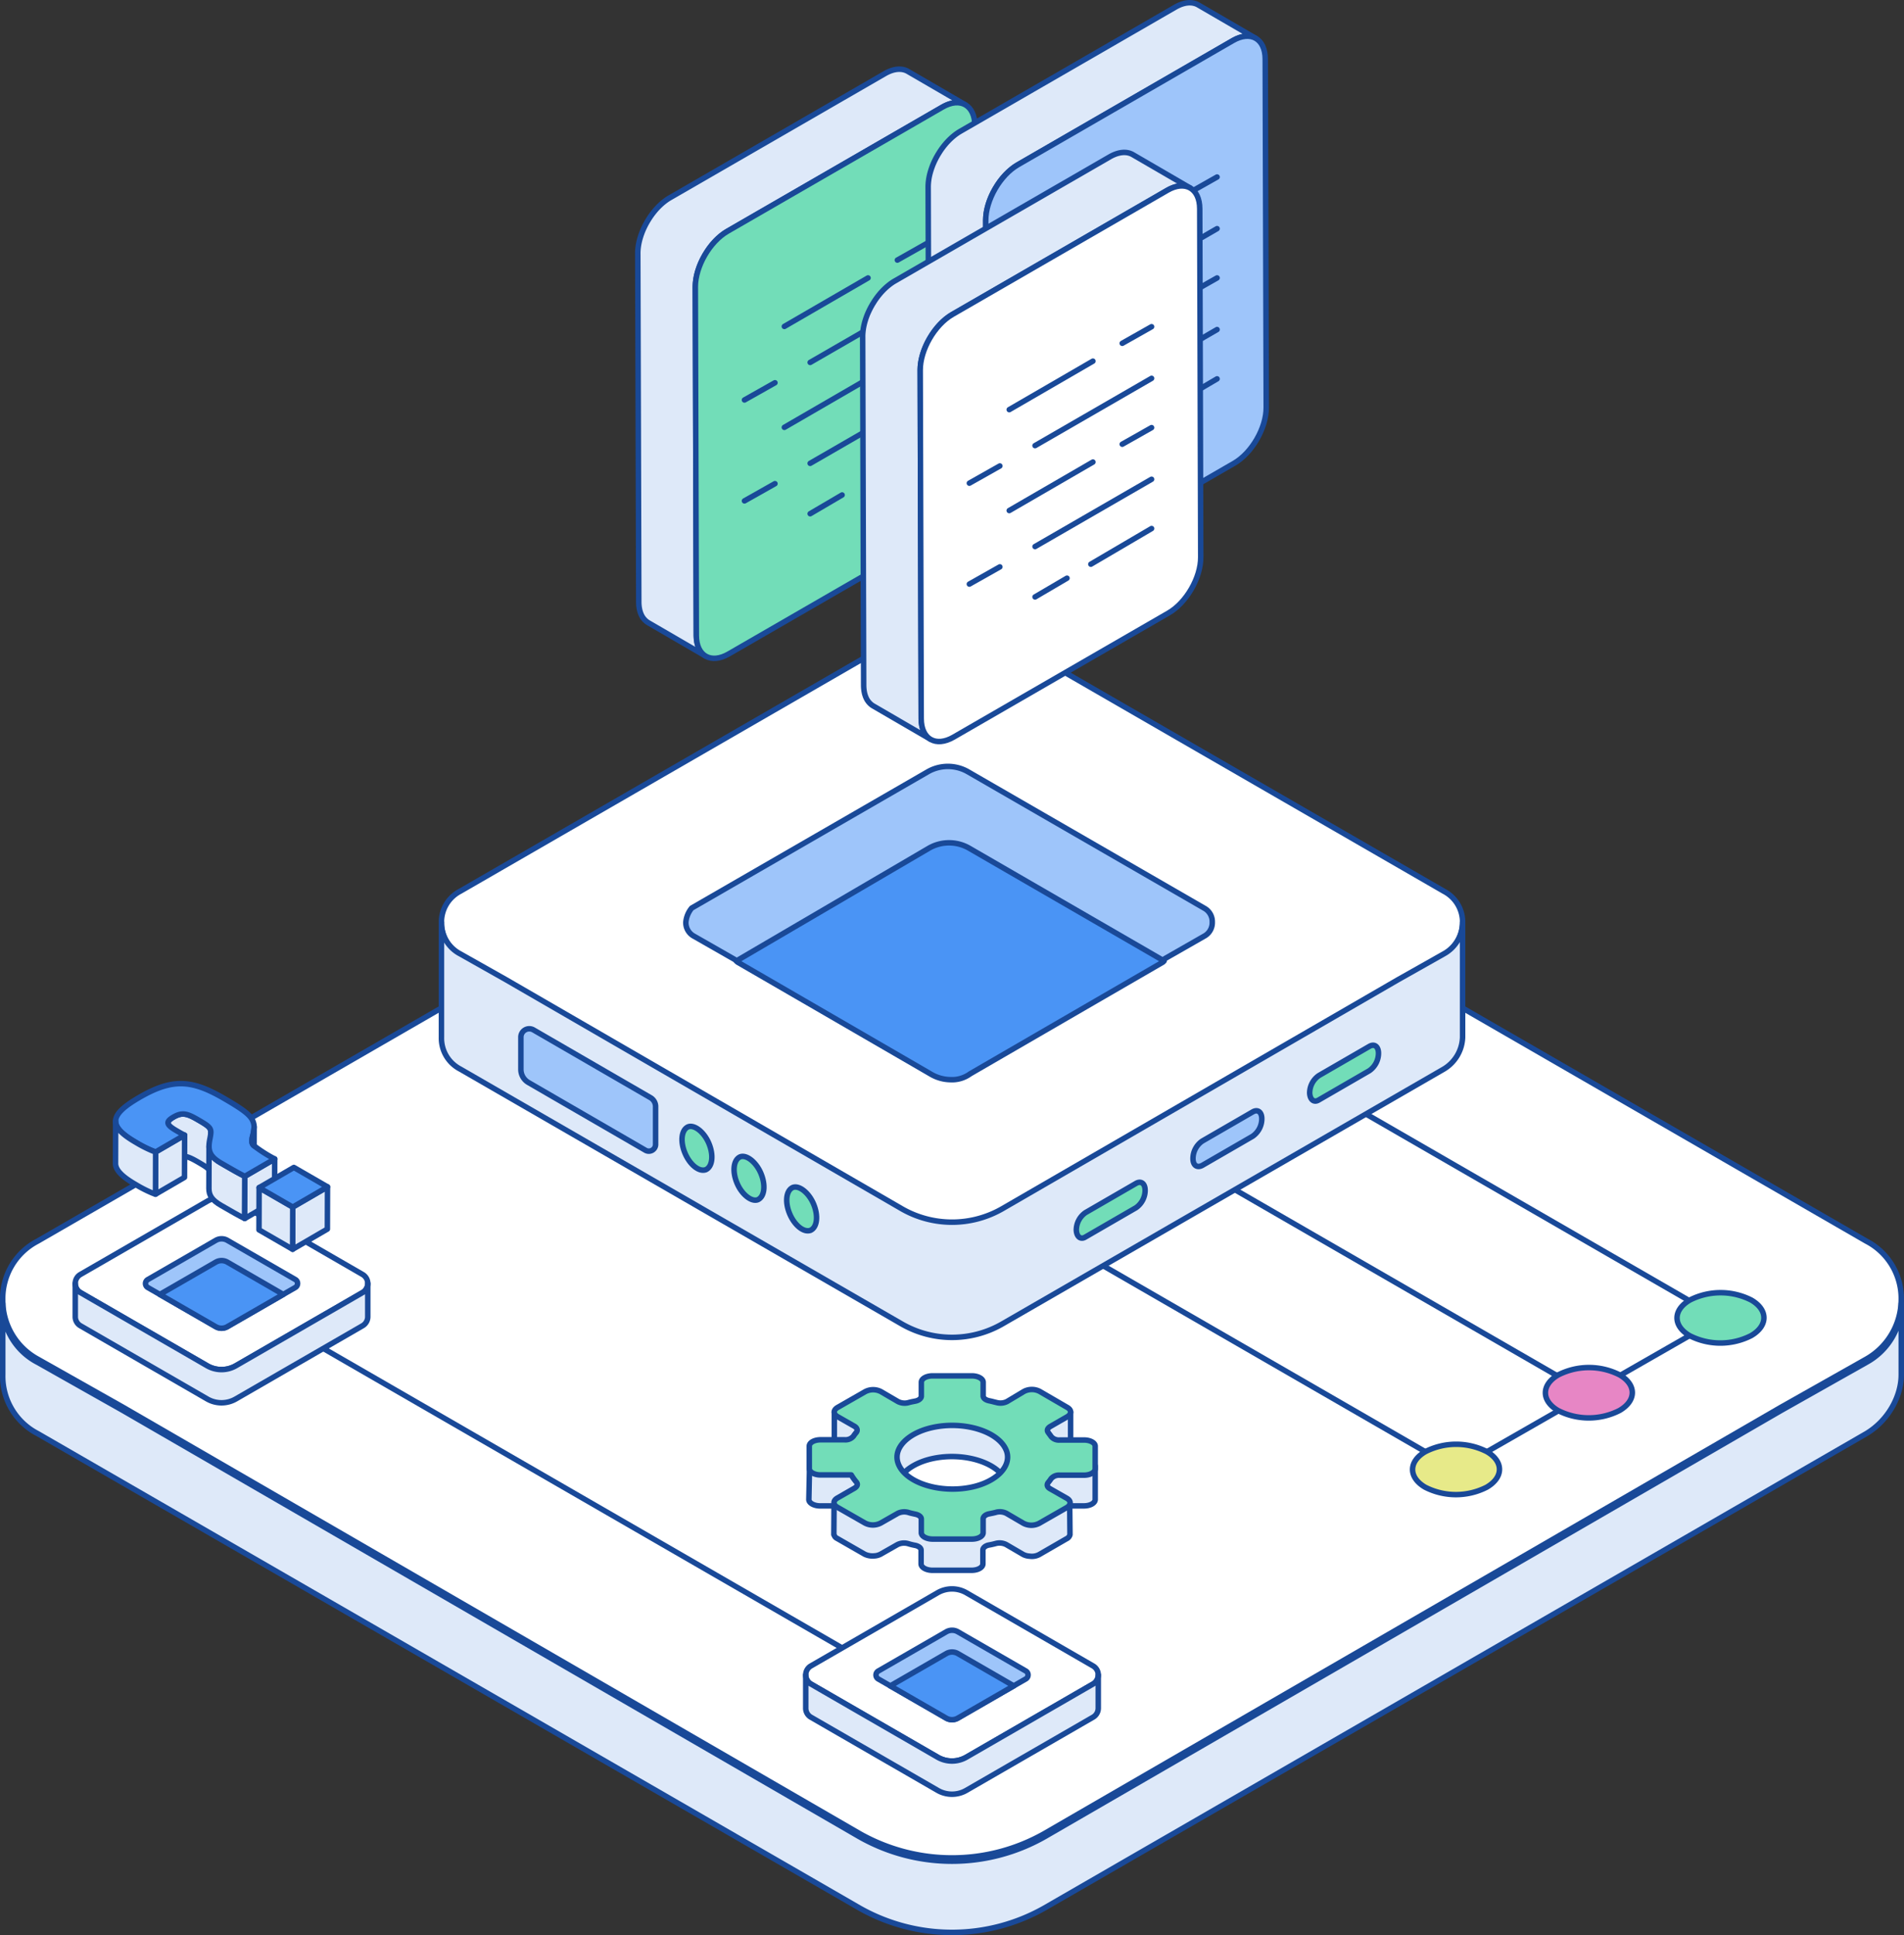 <svg xmlns="http://www.w3.org/2000/svg" width="520.763" height="529.136" viewBox="0 0 520.763 529.136">
  <rect x="0" y="0" width="520.763" height="529.136" fill="#333333" stroke="none"/>
  <g id="Group_6554" data-name="Group 6554" transform="translate(1891.008 -1451.439)">
    <g id="Group_6531" data-name="Group 6531" transform="translate(-1890.258 1654.414)">
      <g id="Group_57" data-name="Group 57">
        <g id="Group_56" data-name="Group 56" transform="translate(32.267 59.852)">
          <g id="Group_55" data-name="Group 55">
            <path id="Path_6933" data-name="Path 6933" d="M-1868.461,1752.47l201.372,116.522a51.331,51.331,0,0,0,50.792,0l201.372-116.522L-1616.3,1635.95a51.329,51.329,0,0,0-50.792,0Z" transform="translate(1868.461 -1629.228)" fill="#fff" stroke="#194998" stroke-linecap="round" stroke-linejoin="round" stroke-width="1.5"/>
          </g>
        </g>
        <g id="Group_56-2" data-name="Group 56">
          <g id="Group_55-2" data-name="Group 55">
            <path id="Path_6934" data-name="Path 6934" d="M-1890.258,1741.319a18.3,18.3,0,0,0,9.562,16.133l23.3,13.147,201.372,116.52a51.328,51.328,0,0,0,50.79,0l201.371-116.52,23.3-13.147a18.834,18.834,0,0,0,9.56-16.133,17.666,17.666,0,0,0-9.56-16.134l-224.676-129.667a51.335,51.335,0,0,0-50.79,0L-1880.7,1725.185A17.663,17.663,0,0,0-1890.258,1741.319Z" transform="translate(1890.258 -1588.797)" fill="#fff" stroke="#194998" stroke-linecap="round" stroke-linejoin="round" stroke-width="1.5"/>
          </g>
        </g>
      </g>
      <path id="Path_6935" data-name="Path 6935" d="M-1890.258,1692.432v19.474a17.665,17.665,0,0,0,9.562,16.134l224.675,129.666a51.327,51.327,0,0,0,50.79,0l224.676-129.666c5.975-3.585,9.56-10.158,9.56-16.134v-19.474a18.306,18.306,0,0,1-9.56,16.134l-23.3,13.145-201.371,116.52a51.327,51.327,0,0,1-50.79,0l-201.372-116.52-23.3-13.145A17.665,17.665,0,0,1-1890.258,1692.432Z" transform="translate(1890.258 -1539.017)" fill="#dee9f9" stroke="#194998" stroke-linecap="round" stroke-linejoin="round" stroke-width="1.5"/>
    </g>
    <line id="Line_554" data-name="Line 554" x1="72.328" y2="41.444" transform="translate(-1492.771 1811.791)" fill="#72ddb8" stroke="#194998" stroke-linecap="round" stroke-linejoin="round" stroke-width="1.5"/>
    <line id="Line_555" data-name="Line 555" x2="99.918" y2="57.665" transform="translate(-1520.361 1754.338)" fill="#72ddb8" stroke="#194998" stroke-linecap="round" stroke-linejoin="round" stroke-width="1.5"/>
    <line id="Line_556" data-name="Line 556" x2="99.918" y2="57.665" transform="translate(-1556.525 1774.848)" fill="#72ddb8" stroke="#194998" stroke-linecap="round" stroke-linejoin="round" stroke-width="1.5"/>
    <line id="Line_557" data-name="Line 557" x2="99.918" y2="57.665" transform="translate(-1592.689 1795.57)" fill="#72ddb8" stroke="#194998" stroke-linecap="round" stroke-linejoin="round" stroke-width="1.5"/>
    <g id="Group_6532" data-name="Group 6532" transform="translate(-1504.656 1804.907)">
      <path id="Path_5930" data-name="Path 5930" d="M-1577.408,1692.474a18.532,18.532,0,0,1,16.812,0c4.625,2.69,4.591,7.051-.062,9.736a18.518,18.518,0,0,1-16.8,0c-4.629-2.7-4.6-7.046.052-9.736" transform="translate(1653.244 -1690.458)" fill="#72ddb8" stroke="#194998" stroke-linecap="round" stroke-linejoin="round" stroke-width="1.5"/>
      <path id="Path_5931" data-name="Path 5931" d="M-1601.725,1706.3a18.534,18.534,0,0,1,16.814,0c4.625,2.687,4.591,7.046-.062,9.733a18.5,18.5,0,0,1-16.8,0c-4.629-2.69-4.605-7.046.047-9.733" transform="translate(1641.565 -1683.815)" fill="#e786c5" stroke="#194998" stroke-linecap="round" stroke-linejoin="round" stroke-width="1.5"/>
      <path id="Path_5932" data-name="Path 5932" d="M-1626.268,1720.473a18.525,18.525,0,0,1,16.814,0c4.625,2.687,4.591,7.046-.063,9.733a18.517,18.517,0,0,1-16.8,0c-4.63-2.69-4.6-7.046.05-9.733" transform="translate(1629.775 -1677.01)" fill="#e7ea89" stroke="#194998" stroke-linecap="round" stroke-linejoin="round" stroke-width="1.5"/>
    </g>
    <g id="Group_6537" data-name="Group 6537" transform="translate(-1770.271 1621.769)">
      <g id="Group_6533" data-name="Group 6533">
        <g id="Group_57-2" data-name="Group 57">
          <g id="Group_56-3" data-name="Group 56" transform="translate(17.355 31.496)">
            <g id="Group_55-3" data-name="Group 55">
              <path id="Path_6936" data-name="Path 6936" d="M-1797.48,1654.308l108.309,62.671a27.612,27.612,0,0,0,27.318,0l108.309-62.671-108.309-62.671a27.6,27.6,0,0,0-27.318,0Z" transform="translate(1797.48 -1588.02)" fill="#fff" stroke="#194998" stroke-linecap="round" stroke-linejoin="round" stroke-width="1.5"/>
            </g>
          </g>
          <g id="Group_56-4" data-name="Group 56">
            <g id="Group_55-4" data-name="Group 55">
              <path id="Path_6937" data-name="Path 6937" d="M-1809.2,1648.78a9.844,9.844,0,0,0,5.143,8.676l12.534,7.072,108.309,62.671a27.612,27.612,0,0,0,27.318,0l108.309-62.671,12.534-7.072a10.129,10.129,0,0,0,5.143-8.676,9.5,9.5,0,0,0-5.143-8.678l-120.843-69.743a27.612,27.612,0,0,0-27.318,0l-120.843,69.743A9.5,9.5,0,0,0-1809.2,1648.78Z" transform="translate(1809.204 -1566.744)" fill="#fff" stroke="#194998" stroke-linecap="round" stroke-linejoin="round" stroke-width="1.5"/>
            </g>
          </g>
        </g>
        <path id="Path_6938" data-name="Path 6938" d="M-1809.2,1622.015v31.5a9.5,9.5,0,0,0,5.143,8.677l120.843,69.742a27.6,27.6,0,0,0,27.318,0l120.843-69.742a10.54,10.54,0,0,0,5.143-8.677v-31.5a9.848,9.848,0,0,1-5.143,8.677l-12.534,7.07-108.309,62.672a27.6,27.6,0,0,1-27.318,0l-108.309-62.672-12.534-7.07A9.5,9.5,0,0,1-1809.2,1622.015Z" transform="translate(1809.204 -1540.196)" fill="#dee9f9" stroke="#194998" stroke-linecap="round" stroke-linejoin="round" stroke-width="1.5"/>
      </g>
      <g id="Group_6534" data-name="Group 6534" transform="translate(66.85 39.236)">
        <path id="Path_6939" data-name="Path 6939" d="M-1764.045,1635.833a4.2,4.2,0,0,0,2.249,3.856l11.249,6.428.321.323,18.319,10.6,34.39,19.927a10.833,10.833,0,0,0,5.462,1.606,8.415,8.415,0,0,0,5.464-1.606l34.39-19.927,18.319-10.6.321-.323,11.249-6.428a4.2,4.2,0,0,0,2.249-3.856,4.2,4.2,0,0,0-2.249-3.856l-64.6-37.282a11.043,11.043,0,0,0-10.927,0l-64.6,37.282A7.055,7.055,0,0,0-1764.045,1635.833Z" transform="translate(1764.045 -1593.249)" fill="#9ec5fa" stroke="#194998" stroke-linecap="round" stroke-linejoin="round" stroke-width="1.5"/>
        <path id="Path_6940" data-name="Path 6940" d="M-1754.71,1639.661l.321.321,18.319,10.605,34.39,19.927a10.834,10.834,0,0,0,5.462,1.606,8.415,8.415,0,0,0,5.464-1.606l34.39-19.927,18.319-10.605.321-.321-53.351-30.855a11.041,11.041,0,0,0-10.926,0Z" transform="translate(1768.529 -1586.47)" fill="#4a94f5" stroke="#194998" stroke-linecap="round" stroke-linejoin="round" stroke-width="1.5"/>
      </g>
      <g id="Group_6535" data-name="Group 6535" transform="translate(21.728 110.953)">
        <path id="Path_6941" data-name="Path 6941" d="M-1757.679,1662.833v10.382a1.853,1.853,0,0,1-2.847,1.676l-31.823-18.424a4.16,4.16,0,0,1-2.177-3.685v-8.707a2.3,2.3,0,0,1,3.517-2.009l31.823,18.423A2.838,2.838,0,0,1-1757.679,1662.833Z" transform="translate(1794.526 -1641.696)" fill="#9ec5fa" stroke="#194998" stroke-linecap="round" stroke-linejoin="round" stroke-width="1.5"/>
        <path id="Path_6942" data-name="Path 6942" d="M-1758.246,1671.586c1.843-.838,2.177-4.021.838-7.2s-4.019-5.191-5.695-4.522c-1.842.838-2.178,4.019-.836,7.2S-1760.088,1672.255-1758.246,1671.586Z" transform="translate(1808.826 -1633.031)" fill="#72ddb8" stroke="#194998" stroke-linecap="round" stroke-linejoin="round" stroke-width="1.5"/>
        <path id="Path_6943" data-name="Path 6943" d="M-1748.629,1677.13c1.843-.838,2.177-4.021.838-7.2s-4.019-5.193-5.695-4.522c-1.842.838-2.178,4.019-.838,7.2S-1750.3,1677.8-1748.629,1677.13Z" transform="translate(1813.446 -1630.368)" fill="#72ddb8" stroke="#194998" stroke-linecap="round" stroke-linejoin="round" stroke-width="1.5"/>
        <path id="Path_6944" data-name="Path 6944" d="M-1738.9,1682.787c1.843-.838,2.177-4.021.838-7.2s-4.019-5.193-5.7-4.522c-1.842.838-2.177,4.019-.836,7.2S-1740.74,1683.456-1738.9,1682.787Z" transform="translate(1818.119 -1627.651)" fill="#72ddb8" stroke="#194998" stroke-linecap="round" stroke-linejoin="round" stroke-width="1.5"/>
      </g>
      <g id="Group_6536" data-name="Group 6536" transform="translate(173.645 115.48)">
        <path id="Path_6945" data-name="Path 6945" d="M-1667.818,1671.795l13.767-7.96a5.836,5.836,0,0,0,2.528-4.777c0-1.873-1.124-2.716-2.528-1.873l-13.767,7.96a5.828,5.828,0,0,0-2.527,4.776C-1670.345,1671.795-1669.222,1672.544-1667.818,1671.795Z" transform="translate(1702.258 -1638.939)" fill="#9ec5fa" stroke="#194998" stroke-linecap="round" stroke-linejoin="round" stroke-width="1.5"/>
        <path id="Path_6946" data-name="Path 6946" d="M-1646.258,1659.69l13.764-7.96a5.825,5.825,0,0,0,2.528-4.777c0-1.873-1.122-2.715-2.528-1.873l-13.764,7.959a5.828,5.828,0,0,0-2.528,4.777C-1648.693,1659.69-1647.571,1660.532-1646.258,1659.69Z" transform="translate(1712.613 -1644.753)" fill="#72ddb8" stroke="#194998" stroke-linecap="round" stroke-linejoin="round" stroke-width="1.5"/>
        <path id="Path_6947" data-name="Path 6947" d="M-1689.375,1685l13.764-7.96a5.825,5.825,0,0,0,2.529-4.776c0-1.874-1.122-2.716-2.529-1.874l-13.764,7.96a5.831,5.831,0,0,0-2.528,4.777C-1691.81,1685-1690.688,1685.848-1689.375,1685Z" transform="translate(1691.903 -1632.594)" fill="#72ddb8" stroke="#194998" stroke-linecap="round" stroke-linejoin="round" stroke-width="1.5"/>
      </g>
    </g>
    <g id="Group_6553" data-name="Group 6553" transform="translate(-1716.569 1452.189)">
      <g id="Group_6542" data-name="Group 6542" transform="translate(0 18.181)">
        <g id="Group_6540" data-name="Group 6540">
          <g id="Group_6539" data-name="Group 6539" style="isolation: isolate">
            <path id="Path_6948" data-name="Path 6948" d="M-1772.921,1514.473c0-.141.01-.283.019-.427,0-.065.01-.13.016-.2l.006-.084c0-.05.008-.1.012-.149.013-.144.03-.287.049-.432s.04-.295.062-.444l0-.013,0-.013c.024-.139.047-.28.073-.419s.061-.307.095-.46c.012-.055.025-.11.037-.164l.022-.1c.016-.068.031-.135.047-.2.039-.156.08-.312.125-.468.031-.114.065-.228.1-.34l.019-.065.018-.061c.046-.153.095-.3.145-.457s.1-.3.157-.45l.031-.082.027-.071c.036-.093.07-.187.1-.28.056-.144.114-.286.173-.429.042-.1.086-.2.13-.305l.025-.058.025-.058c.062-.142.127-.284.194-.426s.148-.311.225-.466l.037-.071.046-.089c.062-.123.126-.247.191-.37.081-.153.169-.3.254-.455.045-.077.086-.154.129-.229.018-.031.034-.062.052-.092.079-.133.164-.26.246-.391.115-.188.231-.377.353-.561.019-.031.037-.062.056-.092q.273-.406.56-.8c.129-.175.261-.346.392-.515q.162-.207.327-.406l.01-.01,0-.006q.167-.2.34-.4c.113-.129.228-.255.344-.38l.058-.059.059-.062c.082-.087.161-.173.244-.258q.184-.187.373-.367l.115-.108.087-.082c.062-.058.123-.115.185-.172.13-.117.26-.231.392-.343.058-.048.117-.093.175-.142l.087-.071.13-.106c.129-.1.258-.2.388-.3.094-.068.188-.135.283-.2l.053-.039.049-.034c.123-.086.249-.167.375-.247s.249-.156.373-.229l.087-.05,58.792-33.944c.093-.053.187-.106.28-.157.121-.065.243-.127.363-.187.077-.038.154-.074.232-.109l.056-.027.068-.032c.118-.053.237-.1.354-.149s.239-.093.355-.135l.062-.019.052-.018c.08-.027.161-.055.24-.078.123-.037.244-.071.366-.1.058-.015.115-.025.173-.038l.077-.016.111-.025c.13-.025.259-.047.386-.063.078-.01.156-.017.232-.024l.083-.009c.026,0,.052-.006.078-.008.139-.01.278-.015.415-.015.061,0,.118.006.177.009l.138.006c.047,0,.1,0,.142.008a4.675,4.675,0,0,1,.509.074l.009,0c.039.007.074.021.113.03a4.255,4.255,0,0,1,.5.138c.013,0,.025.012.039.018a4.242,4.242,0,0,1,.677.313l15.739,9.147a4.342,4.342,0,0,0-.677-.314,4.8,4.8,0,0,0-.539-.156c-.037-.007-.07-.021-.106-.028a4.763,4.763,0,0,0-.66-.084c-.046,0-.092,0-.138-.006a5.411,5.411,0,0,0-.672.013l-.08.008a6.949,6.949,0,0,0-.733.112l-.077.018a7.454,7.454,0,0,0-.777.218l-.053.018c-.275.093-.555.206-.839.334l-.056.028c-.289.133-.579.283-.875.453l-58.792,33.944q-.446.258-.882.561l-.056.039c-.27.189-.536.391-.8.6l-.089.074c-.255.207-.5.426-.749.654l-.09.083q-.373.351-.731.731l-.061.064c-.256.272-.5.555-.748.845l0,.008q-.373.449-.722.924l0,0c-.212.287-.415.583-.611.883-.123.185-.238.374-.355.564-.1.16-.2.318-.295.481-.044.075-.087.154-.13.231-.152.271-.3.543-.443.82-.016.031-.034.062-.049.093-.17.338-.332.678-.481,1.023l-.022.052q-.222.506-.413,1.021l-.024.064q-.193.524-.352,1.051l-.019.067c-.1.336-.189.672-.269,1.008l-.024.1c-.079.346-.148.693-.2,1.036l0,.019q-.082.522-.125,1.035l-.007.09c-.027.342-.042.682-.042,1.017l.271,95.277c0,.336.018.659.046.97l.009.081q.042.429.12.826l.021.1a7.594,7.594,0,0,0,.191.736c.013.043.028.084.042.127a6.336,6.336,0,0,0,.247.631c.01.023.018.047.028.069a5.361,5.361,0,0,0,.352.636,4.682,4.682,0,0,0,.611.757c.053.055.108.108.164.16a4.266,4.266,0,0,0,.745.567l-15.739-9.147a4.242,4.242,0,0,1-.746-.567q-.084-.078-.164-.16a4.77,4.77,0,0,1-.611-.756l-.009-.01a5.868,5.868,0,0,1-.333-.6l-.009-.022c-.01-.022-.019-.046-.03-.068-.061-.135-.12-.27-.173-.412-.026-.071-.049-.147-.072-.22-.015-.042-.03-.084-.043-.127s-.026-.077-.038-.117c-.043-.146-.083-.3-.118-.452-.012-.055-.021-.111-.033-.166l-.021-.106c-.01-.053-.024-.105-.033-.16-.024-.138-.046-.278-.064-.422-.009-.079-.016-.16-.025-.241l-.007-.083c0-.034-.007-.067-.01-.1-.012-.136-.021-.275-.027-.416s-.009-.283-.01-.427v-.027l-.27-95.277C-1772.927,1514.739-1772.926,1514.607-1772.921,1514.473Z" transform="translate(1772.927 -1464.471)" fill="#dee9f9" stroke="#194998" stroke-linecap="round" stroke-linejoin="round" stroke-width="1.5"/>
            <g id="Group_6538" data-name="Group 6538" transform="translate(15.739 9.147)">
              <path id="Path_6949" data-name="Path 6949" d="M-1753.493,1505.805c-4.876,2.816-8.817,9.641-8.8,15.245l.271,95.277c.015,5.6,3.982,7.865,8.858,5.05l58.792-33.944c4.876-2.814,8.818-9.641,8.8-15.244l-.269-95.277c-.016-5.6-3.983-7.865-8.86-5.05Z" transform="translate(1762.295 -1470.65)" fill="#72ddb8" stroke="#194998" stroke-linecap="round" stroke-linejoin="round" stroke-width="1.5"/>
            </g>
          </g>
        </g>
        <g id="Group_6541" data-name="Group 6541" transform="translate(29.18 47.654)">
          <path id="Path_6950" data-name="Path 6950" d="M-1722.958,1503.02l-22.887,13.261" transform="translate(1756.755 -1493.608)" fill="none" stroke="#194998" stroke-linecap="round" stroke-linejoin="round" stroke-width="1.5"/>
          <path id="Path_6951" data-name="Path 6951" d="M-1716.945,1496.662l-8.021,4.533" transform="translate(1766.785 -1496.662)" fill="none" stroke="#194998" stroke-linecap="round" stroke-linejoin="round" stroke-width="1.5"/>
          <path id="Path_6952" data-name="Path 6952" d="M-1744.872,1522.382l-8.343,4.706" transform="translate(1753.215 -1484.308)" fill="none" stroke="#194998" stroke-linecap="round" stroke-linejoin="round" stroke-width="1.5"/>
          <path id="Path_6953" data-name="Path 6953" d="M-1709.205,1506.2l-31.872,18.395" transform="translate(1759.045 -1492.081)" fill="none" stroke="#194998" stroke-linecap="round" stroke-linejoin="round" stroke-width="1.5"/>
          <path id="Path_6954" data-name="Path 6954" d="M-1722.958,1521.66l-22.887,13.262" transform="translate(1756.755 -1484.655)" fill="none" stroke="#194998" stroke-linecap="round" stroke-linejoin="round" stroke-width="1.5"/>
          <path id="Path_6955" data-name="Path 6955" d="M-1716.945,1515.3l-8.021,4.534" transform="translate(1766.785 -1487.708)" fill="none" stroke="#194998" stroke-linecap="round" stroke-linejoin="round" stroke-width="1.5"/>
          <path id="Path_6956" data-name="Path 6956" d="M-1744.872,1541.022l-8.343,4.706" transform="translate(1753.215 -1475.354)" fill="none" stroke="#194998" stroke-linecap="round" stroke-linejoin="round" stroke-width="1.5"/>
          <path id="Path_6957" data-name="Path 6957" d="M-1709.205,1524.839l-31.872,18.4" transform="translate(1759.045 -1483.127)" fill="none" stroke="#194998" stroke-linecap="round" stroke-linejoin="round" stroke-width="1.5"/>
          <path id="Path_6958" data-name="Path 6958" d="M-1732.339,1543.11l-8.739,5.126" transform="translate(1759.045 -1474.351)" fill="none" stroke="#194998" stroke-linecap="round" stroke-linejoin="round" stroke-width="1.5"/>
          <path id="Path_6959" data-name="Path 6959" d="M-1714.157,1533.942l-16.611,9.745" transform="translate(1763.997 -1478.755)" fill="none" stroke="#194998" stroke-linecap="round" stroke-linejoin="round" stroke-width="1.5"/>
        </g>
      </g>
      <g id="Group_6547" data-name="Group 6547" transform="translate(79.423)">
        <g id="Group_6545" data-name="Group 6545">
          <g id="Group_6544" data-name="Group 6544" style="isolation: isolate">
            <path id="Path_6960" data-name="Path 6960" d="M-1719.269,1502.19c0-.142.01-.284.019-.426,0-.065.01-.13.016-.2l.006-.086c0-.049.007-.1.012-.148.015-.144.03-.289.049-.432s.04-.3.062-.444l0-.013,0-.015c.022-.139.046-.278.073-.417.028-.154.059-.308.094-.46.012-.055.025-.11.037-.164l.024-.1c.015-.068.03-.135.047-.2.039-.156.079-.312.123-.468.031-.114.065-.228.1-.342l.02-.065.018-.061c.046-.151.095-.3.146-.456s.1-.3.157-.45l.031-.083.025-.07c.035-.093.07-.187.1-.28.056-.143.114-.287.173-.429.043-.1.086-.2.13-.3l.025-.058.025-.058c.062-.144.127-.286.194-.426.073-.157.148-.312.225-.466l.037-.071.046-.089c.064-.125.126-.247.191-.37.083-.154.17-.3.256-.454.043-.077.084-.154.129-.231.018-.03.033-.061.051-.092.078-.132.164-.259.246-.391.117-.188.231-.376.352-.561.019-.03.037-.061.058-.09q.271-.406.56-.8c.127-.173.259-.345.392-.515.107-.136.216-.271.327-.4l.009-.01,0-.006c.113-.135.227-.268.34-.4s.228-.256.344-.38l.058-.061.059-.062c.082-.086.163-.172.244-.256q.184-.186.373-.368c.038-.037.078-.071.117-.108l.087-.082c.061-.056.121-.115.184-.17.13-.117.26-.232.392-.344.058-.049.117-.095.175-.142l.089-.071c.043-.036.086-.073.13-.106.127-.1.257-.2.386-.3.095-.07.188-.135.283-.2l.053-.037.049-.034c.124-.086.249-.169.374-.249s.249-.155.373-.228l.087-.05,58.792-33.944c.093-.055.188-.106.281-.157.12-.065.241-.129.361-.188.077-.039.156-.073.233-.11l.056-.027.068-.031c.118-.053.237-.1.354-.151s.239-.092.357-.133l.061-.021.052-.016c.082-.027.161-.055.241-.079.121-.037.244-.071.364-.1.058-.015.115-.027.173-.039l.077-.018c.037-.007.074-.018.111-.025.13-.025.259-.046.388-.063.078-.01.154-.016.232-.024l.083-.008c.025,0,.052-.007.077-.009.141-.009.278-.013.415-.013.061,0,.118.006.179.009l.138.006c.046,0,.094,0,.14.007a4.334,4.334,0,0,1,.509.074h.01c.037.009.073.022.111.031a4.52,4.52,0,0,1,.5.136c.013.006.025.013.038.018a4.179,4.179,0,0,1,.677.314l15.74,9.147a4.123,4.123,0,0,0-.677-.314,4.616,4.616,0,0,0-.54-.156c-.036-.007-.07-.022-.106-.03a4.97,4.97,0,0,0-.66-.083c-.046,0-.092,0-.138-.006a5.411,5.411,0,0,0-.672.013l-.08.007a6.521,6.521,0,0,0-.733.113l-.076.018a7.541,7.541,0,0,0-.779.218l-.053.016q-.413.142-.838.336l-.058.027c-.287.135-.579.284-.875.455l-58.791,33.942c-.3.173-.592.361-.882.561l-.055.04c-.271.188-.537.389-.8.6l-.089.074c-.255.207-.5.426-.749.653l-.09.084c-.249.234-.491.478-.731.73l-.061.065c-.255.272-.5.554-.746.845l-.006.008q-.373.449-.722.922l0,.006c-.21.287-.413.582-.611.881-.123.187-.238.376-.355.565-.1.16-.2.318-.295.48-.044.077-.086.155-.13.232-.153.271-.3.543-.443.819-.016.033-.032.064-.049.095q-.256.506-.481,1.021l-.022.052c-.148.339-.284.679-.412,1.021l-.024.065c-.129.349-.247.7-.354,1.051l-.019.065c-.1.337-.189.673-.268,1.01l-.024.1c-.08.346-.148.693-.2,1.036l0,.019c-.055.348-.095.693-.124,1.035l-.008.089c-.027.344-.041.684-.04,1.019l.269,95.277c0,.336.018.659.046.97l.009.081c.028.286.07.561.12.824l.021.105a7.563,7.563,0,0,0,.191.734c.013.044.028.086.043.129a6.044,6.044,0,0,0,.246.631c.01.022.019.047.03.07a5.457,5.457,0,0,0,.351.636,4.717,4.717,0,0,0,.611.756q.08.082.164.16a4.333,4.333,0,0,0,.745.567l-15.739-9.147a4.162,4.162,0,0,1-.745-.567c-.056-.052-.111-.105-.166-.16a4.836,4.836,0,0,1-.61-.757l-.01-.012a5.69,5.69,0,0,1-.333-.6l-.009-.021c-.01-.022-.019-.047-.03-.07-.061-.133-.12-.268-.173-.412-.027-.071-.049-.146-.073-.219-.015-.043-.03-.084-.043-.129s-.027-.077-.039-.117c-.043-.147-.081-.3-.117-.45-.013-.055-.022-.111-.034-.166l-.021-.107c-.01-.053-.022-.1-.032-.16q-.036-.207-.062-.422c-.01-.078-.018-.161-.025-.241l-.009-.084c0-.032-.007-.065-.01-.1q-.018-.2-.027-.417c-.006-.139-.009-.281-.009-.426v-.025l-.271-95.277C-1719.275,1502.457-1719.274,1502.324-1719.269,1502.19Z" transform="translate(1719.275 -1452.189)" fill="#dee9f9" stroke="#194998" stroke-linecap="round" stroke-linejoin="round" stroke-width="1.5"/>
            <g id="Group_6543" data-name="Group 6543" transform="translate(15.74 9.147)">
              <path id="Path_6961" data-name="Path 6961" d="M-1699.841,1493.521c-4.876,2.816-8.817,9.643-8.8,15.246l.269,95.277c.016,5.6,3.984,7.864,8.86,5.05l58.792-33.944c4.876-2.815,8.817-9.641,8.8-15.246l-.271-95.277c-.016-5.6-3.984-7.864-8.86-5.048Z" transform="translate(1708.642 -1458.368)" fill="#9ec5fa" stroke="#194998" stroke-linecap="round" stroke-linejoin="round" stroke-width="1.5"/>
            </g>
          </g>
        </g>
        <g id="Group_6546" data-name="Group 6546" transform="translate(29.182 47.652)">
          <path id="Path_6962" data-name="Path 6962" d="M-1669.306,1490.737-1692.193,1504" transform="translate(1703.102 -1481.325)" fill="none" stroke="#194998" stroke-linecap="round" stroke-linejoin="round" stroke-width="1.5"/>
          <path id="Path_6963" data-name="Path 6963" d="M-1663.293,1484.379l-8.021,4.534" transform="translate(1713.131 -1484.379)" fill="none" stroke="#194998" stroke-linecap="round" stroke-linejoin="round" stroke-width="1.5"/>
          <path id="Path_6964" data-name="Path 6964" d="M-1691.22,1510.1l-8.342,4.706" transform="translate(1699.562 -1472.024)" fill="none" stroke="#194998" stroke-linecap="round" stroke-linejoin="round" stroke-width="1.5"/>
          <path id="Path_6965" data-name="Path 6965" d="M-1655.553,1493.916l-31.872,18.4" transform="translate(1705.392 -1479.798)" fill="none" stroke="#194998" stroke-linecap="round" stroke-linejoin="round" stroke-width="1.5"/>
          <path id="Path_6966" data-name="Path 6966" d="M-1669.306,1509.378l-22.887,13.261" transform="translate(1703.102 -1472.371)" fill="none" stroke="#194998" stroke-linecap="round" stroke-linejoin="round" stroke-width="1.5"/>
          <path id="Path_6967" data-name="Path 6967" d="M-1663.293,1503.02l-8.021,4.533" transform="translate(1713.131 -1475.425)" fill="none" stroke="#194998" stroke-linecap="round" stroke-linejoin="round" stroke-width="1.5"/>
          <path id="Path_6968" data-name="Path 6968" d="M-1691.22,1528.74l-8.342,4.706" transform="translate(1699.562 -1463.071)" fill="none" stroke="#194998" stroke-linecap="round" stroke-linejoin="round" stroke-width="1.5"/>
          <path id="Path_6969" data-name="Path 6969" d="M-1655.553,1512.556l-31.872,18.4" transform="translate(1705.392 -1470.845)" fill="none" stroke="#194998" stroke-linecap="round" stroke-linejoin="round" stroke-width="1.5"/>
          <path id="Path_6970" data-name="Path 6970" d="M-1678.685,1530.827l-8.74,5.128" transform="translate(1705.392 -1462.068)" fill="none" stroke="#194998" stroke-linecap="round" stroke-linejoin="round" stroke-width="1.5"/>
          <path id="Path_6971" data-name="Path 6971" d="M-1660.505,1521.66l-16.611,9.745" transform="translate(1710.344 -1466.472)" fill="none" stroke="#194998" stroke-linecap="round" stroke-linejoin="round" stroke-width="1.5"/>
        </g>
      </g>
      <g id="Group_6552" data-name="Group 6552" transform="translate(61.508 40.933)">
        <g id="Group_6550" data-name="Group 6550">
          <g id="Group_6549" data-name="Group 6549" style="isolation: isolate">
            <path id="Path_6972" data-name="Path 6972" d="M-1731.373,1529.841c0-.141.012-.282.021-.426,0-.065.01-.13.015-.2l.007-.084c0-.05.007-.1.012-.15.013-.143.03-.287.047-.432s.04-.295.064-.444l0-.013v-.013c.022-.139.046-.28.073-.419s.061-.306.093-.46c.012-.055.026-.109.038-.164l.022-.1c.016-.067.031-.135.047-.2.039-.155.08-.312.123-.468.032-.114.066-.228.1-.341l.018-.065.018-.061q.071-.229.146-.457c.051-.15.1-.3.157-.45l.031-.081.027-.071c.034-.093.068-.187.1-.28.056-.144.114-.286.173-.429.042-.1.086-.2.13-.3l.025-.058.024-.058q.1-.213.2-.426c.073-.156.148-.311.225-.467l.037-.071.046-.089c.062-.123.126-.247.191-.37.081-.153.169-.3.255-.455.043-.077.084-.154.129-.229.018-.031.034-.062.052-.092.078-.133.164-.26.246-.391.115-.188.229-.377.351-.561.021-.031.039-.062.058-.092.182-.271.367-.536.56-.8q.193-.262.392-.515c.108-.138.218-.272.327-.406l.009-.01,0-.006q.169-.2.342-.4c.112-.129.228-.255.343-.38l.058-.059.059-.062c.081-.086.161-.173.244-.258.123-.124.247-.247.373-.367l.115-.108.087-.081c.062-.058.123-.115.185-.172.129-.117.26-.231.392-.342.058-.049.115-.095.175-.142l.087-.073c.044-.036.087-.073.13-.107.129-.1.258-.2.388-.3.093-.068.188-.135.283-.2l.053-.039.047-.034c.125-.086.25-.167.375-.247s.249-.156.375-.229l.087-.05,58.79-33.944c.095-.053.188-.106.281-.157.122-.065.241-.127.361-.186.078-.039.155-.074.232-.11l.058-.027.068-.032c.118-.053.237-.1.354-.149s.238-.094.355-.135l.062-.019.052-.018c.08-.027.16-.055.24-.078.123-.037.244-.071.365-.1.058-.015.115-.025.173-.039l.075-.016.113-.025c.13-.025.259-.048.386-.064.079-.01.156-.016.233-.024l.083-.009c.027,0,.052-.006.078-.007.139-.01.278-.015.415-.015.061,0,.118.007.177.009l.138.006c.047,0,.1,0,.142.007a4.8,4.8,0,0,1,.509.074l.009,0c.039.008.074.021.111.03a4.4,4.4,0,0,1,.5.138.412.412,0,0,1,.039.018,4.261,4.261,0,0,1,.676.313l15.739,9.147a4.231,4.231,0,0,0-.677-.312,4.6,4.6,0,0,0-.539-.157c-.037-.008-.07-.021-.107-.028a4.754,4.754,0,0,0-.66-.084l-.138-.006a5.36,5.36,0,0,0-.672.013l-.08.007a7,7,0,0,0-.733.113l-.077.018a7.534,7.534,0,0,0-.777.218l-.053.018a8.8,8.8,0,0,0-.839.336l-.056.027c-.289.133-.58.283-.875.453l-58.792,33.944c-.3.172-.592.36-.882.561l-.056.039q-.4.284-.8.6l-.089.073c-.255.207-.5.426-.749.654l-.09.083q-.373.351-.731.731l-.062.063q-.382.409-.746.847l0,.006q-.374.449-.724.924l0,0c-.212.287-.414.583-.613.882-.121.185-.237.376-.354.564-.1.16-.2.318-.295.481-.044.076-.087.154-.13.231-.154.271-.3.543-.444.82-.015.031-.032.062-.047.093q-.255.506-.482,1.023l-.022.052q-.22.506-.412,1.021l-.024.063q-.193.524-.352,1.052l-.019.065q-.151.5-.269,1.008l-.024.1c-.079.346-.148.693-.2,1.036l0,.019q-.082.522-.125,1.035l-.007.09c-.027.342-.043.682-.041,1.017l.271,95.278c0,.336.016.659.046.971l.009.08q.042.429.12.826l.021.1c.053.256.117.5.19.736.013.043.03.084.043.127a6.465,6.465,0,0,0,.247.632c.009.022.018.046.028.068a5.4,5.4,0,0,0,.352.636,4.752,4.752,0,0,0,.61.756c.053.055.11.108.164.16a4.256,4.256,0,0,0,.746.567l-15.74-9.147a4.245,4.245,0,0,1-.745-.567c-.056-.052-.111-.1-.164-.16a4.678,4.678,0,0,1-.612-.756l-.009-.01a5.34,5.34,0,0,1-.333-.6l-.009-.022c-.01-.022-.02-.046-.03-.068-.061-.135-.12-.269-.173-.411-.027-.071-.049-.146-.073-.221-.015-.041-.03-.084-.043-.127s-.027-.077-.038-.117c-.043-.146-.083-.3-.119-.452-.012-.053-.021-.111-.032-.166l-.022-.107c-.01-.053-.022-.105-.031-.16-.024-.138-.046-.278-.063-.422-.01-.079-.016-.16-.025-.241l-.009-.083c0-.034-.008-.067-.01-.1-.01-.136-.019-.275-.025-.416s-.009-.283-.01-.426v-.027l-.27-95.278C-1731.379,1530.108-1731.375,1529.976-1731.373,1529.841Z" transform="translate(1731.377 -1479.84)" fill="#dee9f9" stroke="#194998" stroke-linecap="round" stroke-linejoin="round" stroke-width="1.5"/>
            <g id="Group_6548" data-name="Group 6548" transform="translate(15.739 9.147)">
              <path id="Path_6973" data-name="Path 6973" d="M-1711.943,1521.174c-4.876,2.816-8.818,9.642-8.8,15.244l.271,95.278c.015,5.6,3.982,7.865,8.858,5.049l58.792-33.944c4.876-2.814,8.818-9.641,8.8-15.244l-.269-95.277c-.016-5.6-3.984-7.865-8.86-5.05Z" transform="translate(1720.745 -1486.019)" fill="#fff" stroke="#194998" stroke-linecap="round" stroke-linejoin="round" stroke-width="1.5"/>
            </g>
          </g>
        </g>
        <g id="Group_6551" data-name="Group 6551" transform="translate(29.181 47.654)">
          <path id="Path_6974" data-name="Path 6974" d="M-1681.408,1518.389l-22.887,13.262" transform="translate(1715.205 -1508.977)" fill="none" stroke="#194998" stroke-linecap="round" stroke-linejoin="round" stroke-width="1.5"/>
          <path id="Path_6975" data-name="Path 6975" d="M-1675.394,1512.031l-8.022,4.534" transform="translate(1725.234 -1512.031)" fill="none" stroke="#194998" stroke-linecap="round" stroke-linejoin="round" stroke-width="1.5"/>
          <path id="Path_6976" data-name="Path 6976" d="M-1703.322,1537.751l-8.343,4.706" transform="translate(1711.665 -1499.677)" fill="none" stroke="#194998" stroke-linecap="round" stroke-linejoin="round" stroke-width="1.5"/>
          <path id="Path_6977" data-name="Path 6977" d="M-1667.656,1521.568l-31.872,18.395" transform="translate(1717.495 -1507.45)" fill="none" stroke="#194998" stroke-linecap="round" stroke-linejoin="round" stroke-width="1.5"/>
          <path id="Path_6978" data-name="Path 6978" d="M-1681.408,1537.029l-22.887,13.262" transform="translate(1715.205 -1500.024)" fill="none" stroke="#194998" stroke-linecap="round" stroke-linejoin="round" stroke-width="1.5"/>
          <path id="Path_6979" data-name="Path 6979" d="M-1675.394,1530.671l-8.022,4.534" transform="translate(1725.234 -1503.078)" fill="none" stroke="#194998" stroke-linecap="round" stroke-linejoin="round" stroke-width="1.5"/>
          <path id="Path_6980" data-name="Path 6980" d="M-1703.322,1556.391l-8.343,4.706" transform="translate(1711.665 -1490.724)" fill="none" stroke="#194998" stroke-linecap="round" stroke-linejoin="round" stroke-width="1.5"/>
          <path id="Path_6981" data-name="Path 6981" d="M-1667.656,1540.208l-31.872,18.4" transform="translate(1717.495 -1498.497)" fill="none" stroke="#194998" stroke-linecap="round" stroke-linejoin="round" stroke-width="1.5"/>
          <path id="Path_6982" data-name="Path 6982" d="M-1690.789,1558.479l-8.738,5.126" transform="translate(1717.495 -1489.72)" fill="none" stroke="#194998" stroke-linecap="round" stroke-linejoin="round" stroke-width="1.5"/>
          <path id="Path_6983" data-name="Path 6983" d="M-1672.607,1549.311l-16.611,9.745" transform="translate(1722.447 -1494.124)" fill="none" stroke="#194998" stroke-linecap="round" stroke-linejoin="round" stroke-width="1.5"/>
        </g>
      </g>
    </g>
    <line id="Line_558" data-name="Line 558" x2="187.597" y2="108.268" transform="translate(-1828.539 1805.168)" fill="#72ddb8" stroke="#194998" stroke-linecap="round" stroke-linejoin="round" stroke-width="1.5"/>
    <g id="Group_4635" data-name="Group 4635" transform="translate(-1670.63 1885.902)">
      <g id="Group_4632" data-name="Group 4632">
        <g id="Group_57-3" data-name="Group 57-3">
          <g id="Group_56-5" data-name="Group 56-5" transform="translate(4.987 9.073)">
            <g id="Group_55-5" data-name="Group 55-5">
              <path id="Path_5102" data-name="Path 5102" d="M-1738.525,1770.3l31.083,17.945a7.869,7.869,0,0,0,7.859,0l31.084-17.945-31.077-17.946a7.88,7.88,0,0,0-7.865,0Z" transform="translate(1738.525 -1751.301)" fill="#fff" stroke="#194998" stroke-linecap="round" stroke-linejoin="round" stroke-width="1.5"/>
            </g>
          </g>
          <g id="Group_56-6" data-name="Group 56-6">
            <g id="Group_55-6" data-name="Group 55-6">
              <path id="Path_5103" data-name="Path 5103" d="M-1741.894,1768.708a2.838,2.838,0,0,0,1.429,2.477l3.559,2.056,31.083,17.945a7.862,7.862,0,0,0,7.859,0l31.083-17.945,3.56-2.056a2.862,2.862,0,0,0,1.053-3.907,2.859,2.859,0,0,0-1.053-1.052l-34.635-20a7.881,7.881,0,0,0-7.865,0l-34.643,20A2.831,2.831,0,0,0-1741.894,1768.708Z" transform="translate(1741.894 -1745.172)" fill="#fff" stroke="#194998" stroke-linecap="round" stroke-linejoin="round" stroke-width="1.5"/>
            </g>
          </g>
        </g>
        <path id="Path_5104" data-name="Path 5104" d="M-1741.894,1761.072v9.065a2.83,2.83,0,0,0,1.429,2.483l34.641,19.995a7.832,7.832,0,0,0,7.859,0l34.643-19.995a2.852,2.852,0,0,0,1.435-2.483v-9.065a2.842,2.842,0,0,1-1.435,2.475l-3.56,2.056-31.083,17.946a7.869,7.869,0,0,1-7.859,0l-31.083-17.946-3.559-2.056A2.837,2.837,0,0,1-1741.894,1761.072Z" transform="translate(1741.894 -1737.535)" fill="#dee9f9" stroke="#194998" stroke-linecap="round" stroke-linejoin="round" stroke-width="1.5"/>
      </g>
      <g id="Group_4633" data-name="Group 4633" transform="translate(19.211 11.303)">
        <path id="Path_5105" data-name="Path 5105" d="M-1728.917,1765.035a1.256,1.256,0,0,0,.639,1.1l3.264,1.871.136.07,5.3,3.057,9.859,5.685a3.166,3.166,0,0,0,3.2,0l9.858-5.685,5.3-3.057.136-.07,3.264-1.871a1.258,1.258,0,0,0,.64-1.1,1.213,1.213,0,0,0-.64-1.1l-18.554-10.7a3.157,3.157,0,0,0-3.172,0l-18.555,10.7A1.259,1.259,0,0,0-1728.917,1765.035Z" transform="translate(1728.917 -1752.807)" fill="#9ec5fa" stroke="#194998" stroke-linecap="round" stroke-linejoin="round" stroke-width="1.5"/>
        <path id="Path_5106" data-name="Path 5106" d="M-1726.28,1766.092l.138.068,5.294,3.058,9.861,5.683a3.166,3.166,0,0,0,3.2,0l9.859-5.685,5.3-3.058.136-.068-15.292-8.832a3.15,3.15,0,0,0-3.173,0Z" transform="translate(1730.184 -1750.875)" fill="#4a94f5" stroke="#194998" stroke-linecap="round" stroke-linejoin="round" stroke-width="1.5"/>
      </g>
    </g>
    <g id="Group_4627" data-name="Group 4627" transform="translate(-1669.784 1827.645)">
      <g id="Group_4626" data-name="Group 4626" transform="translate(0 6.611)">
        <path id="Path_5095" data-name="Path 5095" d="M-1741.129,1728.505c0-.973,1.356-1.736,3.092-1.736h6.583c1.1,0,2.9,1.164,3.162.764.452-.573.261-1.215-.451-1.667l-1.7-.973-.034-.016-3.873-.084V1713.5s17.487,3.353,17.819,3.717a58.79,58.79,0,0,0,5.835.938,1,1,0,0,0,.209-.557v-3.8c0-.974,1.35-1.738,3.109-1.738h10.644c1.668,0,3.093.764,3.093,1.738v3.754c0,.644.712,1.147,1.736,1.352.642.121,1.286.314,1.875.452a4.019,4.019,0,0,0,2.9-.261l4.533-2.638c.157-.851.26-1.424.26-1.511,0-.489,2-4.811,2.4-4.654s10.211,3.3,10.211,3.3v9.452s-.642.244-1.631.608l-3.96,2.292c-.712.451-.973,1.026-.52,1.6.259.4,2.135-.764,3.16-.764h6.651c1.667,0,3.091.764,3.021,1.737v8.958c0,.974-1.35,1.754-3.091,1.754h-3.873l.068,7.486v.382a1.632,1.632,0,0,1-.9,1.1l-7.486,4.324a4.24,4.24,0,0,1-2.71.452h-.07a4.371,4.371,0,0,1-1.615-.452l-4.638-2.707a4.017,4.017,0,0,0-2.779-.332,20.3,20.3,0,0,1-2,.453c-.972.191-1.616.781-1.616,1.35v3.8c0,.974-1.35,1.754-3.091,1.754h-10.719c-1.666,0-3.093-.782-3.093-1.754v-3.733c0-.644-.711-1.164-1.735-1.352a16.03,16.03,0,0,1-1.806-.452,4.074,4.074,0,0,0-2.919.261l-4.638,2.639a4.278,4.278,0,0,1-1.615.451h-.068a4.986,4.986,0,0,1-2.639-.451l-7.538-4.324a1.462,1.462,0,0,1-.851-1.026h-.053v-.26l.053-7.606h-3.8c-1.667,0-3.091-.781-3.091-1.754Zm24.125,7.486c1.806,5.418,11.55,8.51,20.321,6.583,6.721-1.492,10.784-5.611,9.43-9.674-1.808-5.418-11.55-8.524-20.34-6.583-6.634,1.474-10.7,5.609-9.411,9.673Z" transform="translate(1741.323 -1710.284)" fill="#dee9f9" stroke="#194998" stroke-linecap="round" stroke-linejoin="round" stroke-width="1.5"/>
      </g>
      <path id="Path_5096" data-name="Path 5096" d="M-1729.753,1732.911h-8.387c-1.677,0-3.1-.774-3.1-1.742v-6.13c0-.967,1.356-1.741,3.1-1.741h6.583a2.857,2.857,0,0,0,2.385-.967,10.778,10.778,0,0,1,.774-1.033c.451-.58.258-1.226-.452-1.677l-4.642-2.644c-1.226-.712-1.226-1.806,0-2.518l7.547-4.32a4.651,4.651,0,0,1,4.324,0l4.642,2.709a4.028,4.028,0,0,0,2.774.32c.645-.192,1.35-.32,2-.45.968-.192,1.614-.773,1.614-1.356v-3.8c0-.967,1.356-1.742,3.1-1.742h10.71c1.676,0,3.1.776,3.1,1.742v3.742c0,.646.709,1.161,1.742,1.35.646.13,1.29.323,1.87.451a4.04,4.04,0,0,0,2.9-.253l4.642-2.774a4.646,4.646,0,0,1,4.321,0l7.548,4.385c1.227.712,1.161,1.806,0,2.518l-4.709,2.709c-.709.451-.969,1.032-.515,1.612.258.389.581.774.836,1.161a2.786,2.786,0,0,0,2.326.9h6.642c1.679,0,3.1.774,3.033,1.742v6.129c0,.967-1.351,1.742-3.1,1.742h-6.579a2.861,2.861,0,0,0-2.389.967,10.505,10.505,0,0,1-.773,1.032c-.453.582-.323,1.227.452,1.679l4.642,2.644c1.227.71,1.162,1.807,0,2.516l-7.548,4.321a4.647,4.647,0,0,1-4.321,0l-4.642-2.709a3.985,3.985,0,0,0-2.774-.321c-.646.192-1.35.321-2,.451-.967.192-1.612.773-1.612,1.35v3.807c0,.965-1.35,1.741-3.1,1.741h-10.71c-1.677,0-3.1-.776-3.1-1.741v-3.742c0-.646-.709-1.162-1.741-1.354-.582-.132-1.227-.259-1.806-.452a4.044,4.044,0,0,0-2.9.253l-4.641,2.645a4.64,4.64,0,0,1-4.323,0l-7.548-4.32c-1.226-.712-1.226-1.809,0-2.518l4.709-2.708c.711-.453.968-1.031.517-1.614A13.774,13.774,0,0,1-1729.753,1732.911Zm42.514-6.388c-1.807-5.418-11.548-8.515-20.322-6.579-6.709,1.482-10.774,5.61-9.419,9.674,1.806,5.421,11.548,8.517,20.322,6.583,6.647-1.485,10.707-5.614,9.421-9.68Z" transform="translate(1741.364 -1705.818)" fill="#72ddb8" stroke="#194998" stroke-linecap="round" stroke-linejoin="round" stroke-width="1.5"/>
    </g>
    <g id="Group_4635-2" data-name="Group 4635" transform="translate(-1870.423 1778.867)">
      <g id="Group_4632-2" data-name="Group 4632">
        <g id="Group_57-3-2" data-name="Group 57-3">
          <g id="Group_56-5-2" data-name="Group 56-5" transform="translate(4.986 9.073)">
            <g id="Group_55-5-2" data-name="Group 55-5">
              <path id="Path_5102-2" data-name="Path 5102" d="M-1873.491,1697.993l31.084,17.946a7.866,7.866,0,0,0,7.858,0l31.084-17.946-31.077-17.945a7.879,7.879,0,0,0-7.865,0Z" transform="translate(1873.491 -1678.997)" fill="#fff" stroke="#194998" stroke-linecap="round" stroke-linejoin="round" stroke-width="1.5"/>
            </g>
          </g>
          <g id="Group_56-6-2" data-name="Group 56-6">
            <g id="Group_55-6-2" data-name="Group 55-6">
              <path id="Path_5103-2" data-name="Path 5103" d="M-1876.859,1696.4a2.834,2.834,0,0,0,1.428,2.477l3.557,2.056,31.084,17.945a7.866,7.866,0,0,0,7.858,0l31.084-17.945,3.559-2.056a2.862,2.862,0,0,0,1.054-3.906,2.878,2.878,0,0,0-1.054-1.054l-34.636-20a7.879,7.879,0,0,0-7.865,0l-34.641,20A2.831,2.831,0,0,0-1876.859,1696.4Z" transform="translate(1876.859 -1672.868)" fill="#fff" stroke="#194998" stroke-linecap="round" stroke-linejoin="round" stroke-width="1.5"/>
            </g>
          </g>
        </g>
        <path id="Path_5104-2" data-name="Path 5104" d="M-1876.859,1688.767v9.066a2.831,2.831,0,0,0,1.428,2.484l34.641,20a7.831,7.831,0,0,0,7.858,0l34.643-20a2.853,2.853,0,0,0,1.434-2.484v-9.066a2.839,2.839,0,0,1-1.434,2.477l-3.559,2.056-31.084,17.945a7.859,7.859,0,0,1-7.858,0l-31.084-17.945-3.557-2.056A2.834,2.834,0,0,1-1876.859,1688.767Z" transform="translate(1876.859 -1665.231)" fill="#dee9f9" stroke="#194998" stroke-linecap="round" stroke-linejoin="round" stroke-width="1.5"/>
      </g>
      <g id="Group_4633-2" data-name="Group 4633" transform="translate(19.211 11.302)">
        <path id="Path_5105-2" data-name="Path 5105" d="M-1863.882,1692.731a1.256,1.256,0,0,0,.64,1.1l3.264,1.871.136.068,5.3,3.058,9.861,5.683a3.162,3.162,0,0,0,3.195,0l9.859-5.683,5.3-3.057.136-.07,3.264-1.871a1.263,1.263,0,0,0,.639-1.1,1.21,1.21,0,0,0-.639-1.1l-18.556-10.7a3.15,3.15,0,0,0-3.172,0l-18.554,10.7A1.258,1.258,0,0,0-1863.882,1692.731Z" transform="translate(1863.882 -1680.503)" fill="#9ec5fa" stroke="#194998" stroke-linecap="round" stroke-linejoin="round" stroke-width="1.5"/>
        <path id="Path_5106-2" data-name="Path 5106" d="M-1861.245,1693.788l.136.068,5.3,3.058,9.861,5.682a3.155,3.155,0,0,0,3.195,0l9.861-5.683,5.293-3.059.138-.068-15.292-8.832a3.149,3.149,0,0,0-3.172,0Z" transform="translate(1865.149 -1678.569)" fill="#4a94f5" stroke="#194998" stroke-linecap="round" stroke-linejoin="round" stroke-width="1.5"/>
      </g>
    </g>
    <g id="Group_359" data-name="Group 359" transform="translate(-1859.408 1747.745)">
      <g id="Group_358" data-name="Group 358" transform="translate(0.031)">
        <g id="Group_353" data-name="Group 353">
          <path id="Path_3247" data-name="Path 3247" d="M-1851.73,1658.9c-.189-.108-.37-.212-.546-.308-.056-.031-.11-.058-.165-.089-.118-.063-.235-.126-.348-.184l-.188-.095c-.1-.049-.2-.1-.295-.142-.063-.03-.127-.058-.189-.084-.089-.042-.179-.078-.266-.115-.028-.01-.058-.025-.086-.037-.053-.021-.1-.038-.155-.058l-.108-.04c-.12-.042-.237-.08-.352-.114h-.006c-.034-.009-.067-.015-.1-.025-.087-.022-.173-.046-.259-.064l-.015,0-.056-.01c-.068-.012-.136-.025-.2-.035-.028,0-.055-.006-.083-.009l-.077-.009-.077-.009c-.074-.006-.148-.01-.221-.012h-.059c-.053,0-.106,0-.16,0s-.084.006-.126.009l-.074,0a.211.211,0,0,0-.044,0c-.084.009-.17.022-.256.037l-.042.006h-.006c-.107.019-.216.044-.326.074l-.1.028c-.048.015-.095.027-.142.043-.031.009-.064.022-.095.034-.047.017-.093.033-.141.052-.075.028-.151.059-.227.092-.047.019-.093.039-.141.061-.084.038-.169.08-.256.124-.04.019-.08.038-.121.061-.129.067-.259.138-.394.216l-.146.086c-.047.028-.093.059-.139.089l-.083.052c-.1.062-.188.123-.271.184l-.04.03c-.068.05-.132.1-.192.149-.022.019-.044.037-.065.056l-.068.058c-.028.027-.053.053-.08.08l-.031.031a1.743,1.743,0,0,0-.123.139l-.015.021c-.019.025-.034.051-.052.076s-.037.05-.051.075l-.015.031a.479.479,0,0,0-.025.053c-.009.019-.021.04-.028.059s-.013.044-.019.067l-.012.04-.006.022a.775.775,0,0,0-.015.129v.019l-.033,11.542a.671.671,0,0,1,.022-.17c0-.013.008-.027.01-.04a.878.878,0,0,1,.047-.125l.025-.055c.019-.034.043-.07.067-.107s.032-.05.052-.075c.043-.055.087-.108.136-.16l.031-.031c.044-.044.1-.092.149-.138.022-.018.042-.037.065-.055.059-.049.123-.1.192-.15l.039-.031c.084-.059.175-.121.272-.184l.082-.05c.092-.058.185-.115.287-.175.135-.078.267-.149.392-.218.041-.022.081-.04.123-.061.086-.045.172-.084.256-.123.046-.022.092-.041.139-.061.077-.034.153-.064.226-.093l.141-.05c.08-.028.16-.053.238-.076l.1-.03c.11-.03.221-.056.33-.075l.043-.006c.1-.016.2-.029.3-.04l.074,0c.095-.006.189-.01.286-.009h.04c.105,0,.21.009.317.019l.077.01c.095.01.191.027.287.044l.056.009c.089.019.182.043.274.067.034.009.066.015.1.025.117.034.235.074.357.115l.11.04c.078.03.158.062.241.095s.176.074.266.114l.19.086c.1.044.194.093.294.144.062.031.123.059.187.093.114.058.231.121.349.184.055.031.107.058.163.089.177.1.358.2.548.308,2.94,1.7,3.732,2.231,3.727,3.531l.033-11.542C-1848,1661.132-1848.79,1660.6-1851.73,1658.9Z" transform="translate(1874.034 -1649.148)" fill="#dee9f9" stroke="#194998" stroke-linecap="round" stroke-linejoin="round" stroke-width="1.5"/>
          <g id="Group_348" data-name="Group 348" transform="translate(10.901 14.08)">
            <path id="Path_3248" data-name="Path 3248" d="M-1854.069,1661.355l-.033,11.542-7.931,4.61.034-11.542Z" transform="translate(1862.033 -1661.355)" fill="#dee9f9" stroke="#194998" stroke-linecap="round" stroke-linejoin="round" stroke-width="1.5"/>
          </g>
          <path id="Path_3251" data-name="Path 3251" d="M-1848.8,1668.042c-2.478-1.432-3.336-2.721-3.331-4.639l-.033,11.542c-.006,1.919.853,3.208,3.331,4.639,2.56,1.478,4.937,2.851,6.46,3.589l.034-11.544C-1843.865,1670.892-1846.242,1669.52-1848.8,1668.042Z" transform="translate(1877.674 -1646.292)" fill="#dee9f9" stroke="#194998" stroke-linecap="round" stroke-linejoin="round" stroke-width="1.5"/>
          <g id="Group_351" data-name="Group 351" transform="translate(35.299 20.59)">
            <path id="Path_3252" data-name="Path 3252" d="M-1837.345,1665.753l-.033,11.542-8.174,4.749.034-11.542Z" transform="translate(1845.552 -1665.753)" fill="#dee9f9" stroke="#194998" stroke-linecap="round" stroke-linejoin="round" stroke-width="1.5"/>
          </g>
          <g id="Group_352" data-name="Group 352">
            <path id="Path_3253" data-name="Path 3253" d="M-1825.89,1672.434l-5.68,3.3-.573.333-1.922,1.116c-1.522-.737-3.9-2.11-6.46-3.588-3.291-1.9-3.728-3.554-3.073-6.756.53-2.779.468-2.955-3.5-5.243-2.863-1.654-4.2-1.933-6.5-.6s-1.874,2.146.992,3.8c1.1.635,1.4.81,2.07,1.126l-7.932,4.611a28.733,28.733,0,0,1-5.362-2.605c-7.8-4.5-7.332-7.528.9-12.313,9.021-5.242,14.309-4.857,22.964.139,6.52,3.766,8.108,5.174,8.425,7.532a4.067,4.067,0,0,1,.013.419,13.158,13.158,0,0,1-.493,2.8,5.109,5.109,0,0,0-.107.961v.009c0,.056,0,.113,0,.169a1.476,1.476,0,0,0,.583,1.2A37.784,37.784,0,0,0-1825.89,1672.434Z" transform="translate(1869.397 -1651.844)" fill="#4a94f5" stroke="#194998" stroke-linecap="round" stroke-linejoin="round" stroke-width="1.5"/>
          </g>
          <path id="Path_3254" data-name="Path 3254" d="M-1843.615,1659.856l-.013,5.137a1.467,1.467,0,0,1-.583-1.195c0-.056,0-.113,0-.17v-.007a4.983,4.983,0,0,1,.107-.961A13.158,13.158,0,0,0-1843.615,1659.856Z" transform="translate(1881.493 -1647.995)" fill="#dee9f9" stroke="#194998" stroke-linecap="round" stroke-linejoin="round" stroke-width="1.5"/>
        </g>
        <g id="Group_357" data-name="Group 357" transform="translate(39.202 22.912)">
          <g id="Group_354" data-name="Group 354" transform="translate(9.203 5.313)">
            <path id="Path_3255" data-name="Path 3255" d="M-1827.159,1670.91l-.034,11.542-9.505,5.525.032-11.542Z" transform="translate(1836.698 -1670.91)" fill="#dee9f9" stroke="#194998" stroke-linecap="round" stroke-linejoin="round" stroke-width="1.5"/>
          </g>
          <g id="Group_355" data-name="Group 355" transform="translate(0 5.525)">
            <path id="Path_3256" data-name="Path 3256" d="M-1833.679,1676.366l-.032,11.542-9.2-5.313.033-11.542Z" transform="translate(1842.915 -1671.053)" fill="#dee9f9" stroke="#194998" stroke-linecap="round" stroke-linejoin="round" stroke-width="1.5"/>
          </g>
          <g id="Group_356" data-name="Group 356" transform="translate(0.033)">
            <path id="Path_3257" data-name="Path 3257" d="M-1833.386,1667.321l9.2,5.313-9.507,5.525-9.2-5.313Z" transform="translate(1842.893 -1667.321)" fill="#4a94f5" stroke="#194998" stroke-linecap="round" stroke-linejoin="round" stroke-width="1.5"/>
          </g>
        </g>
      </g>
      <g id="Group_349" data-name="Group 349" transform="translate(0 10.272)">
        <path id="Path_3249" data-name="Path 3249" d="M-1859.294,1666.892a34.094,34.094,0,0,1-4.52-2.3c-3.738-2.16-5.578-3.978-5.572-5.813l-.032,11.542c-.006,1.836,1.834,3.655,5.572,5.813a34,34,0,0,0,4.52,2.3c.284.111.561.213.841.306l.032-11.541C-1858.733,1667.106-1859.01,1667-1859.294,1666.892Z" transform="translate(1869.418 -1658.783)" fill="#dee9f9" stroke="#194998" stroke-linecap="round" stroke-linejoin="round" stroke-width="1.5"/>
      </g>
    </g>
  </g>
</svg>
